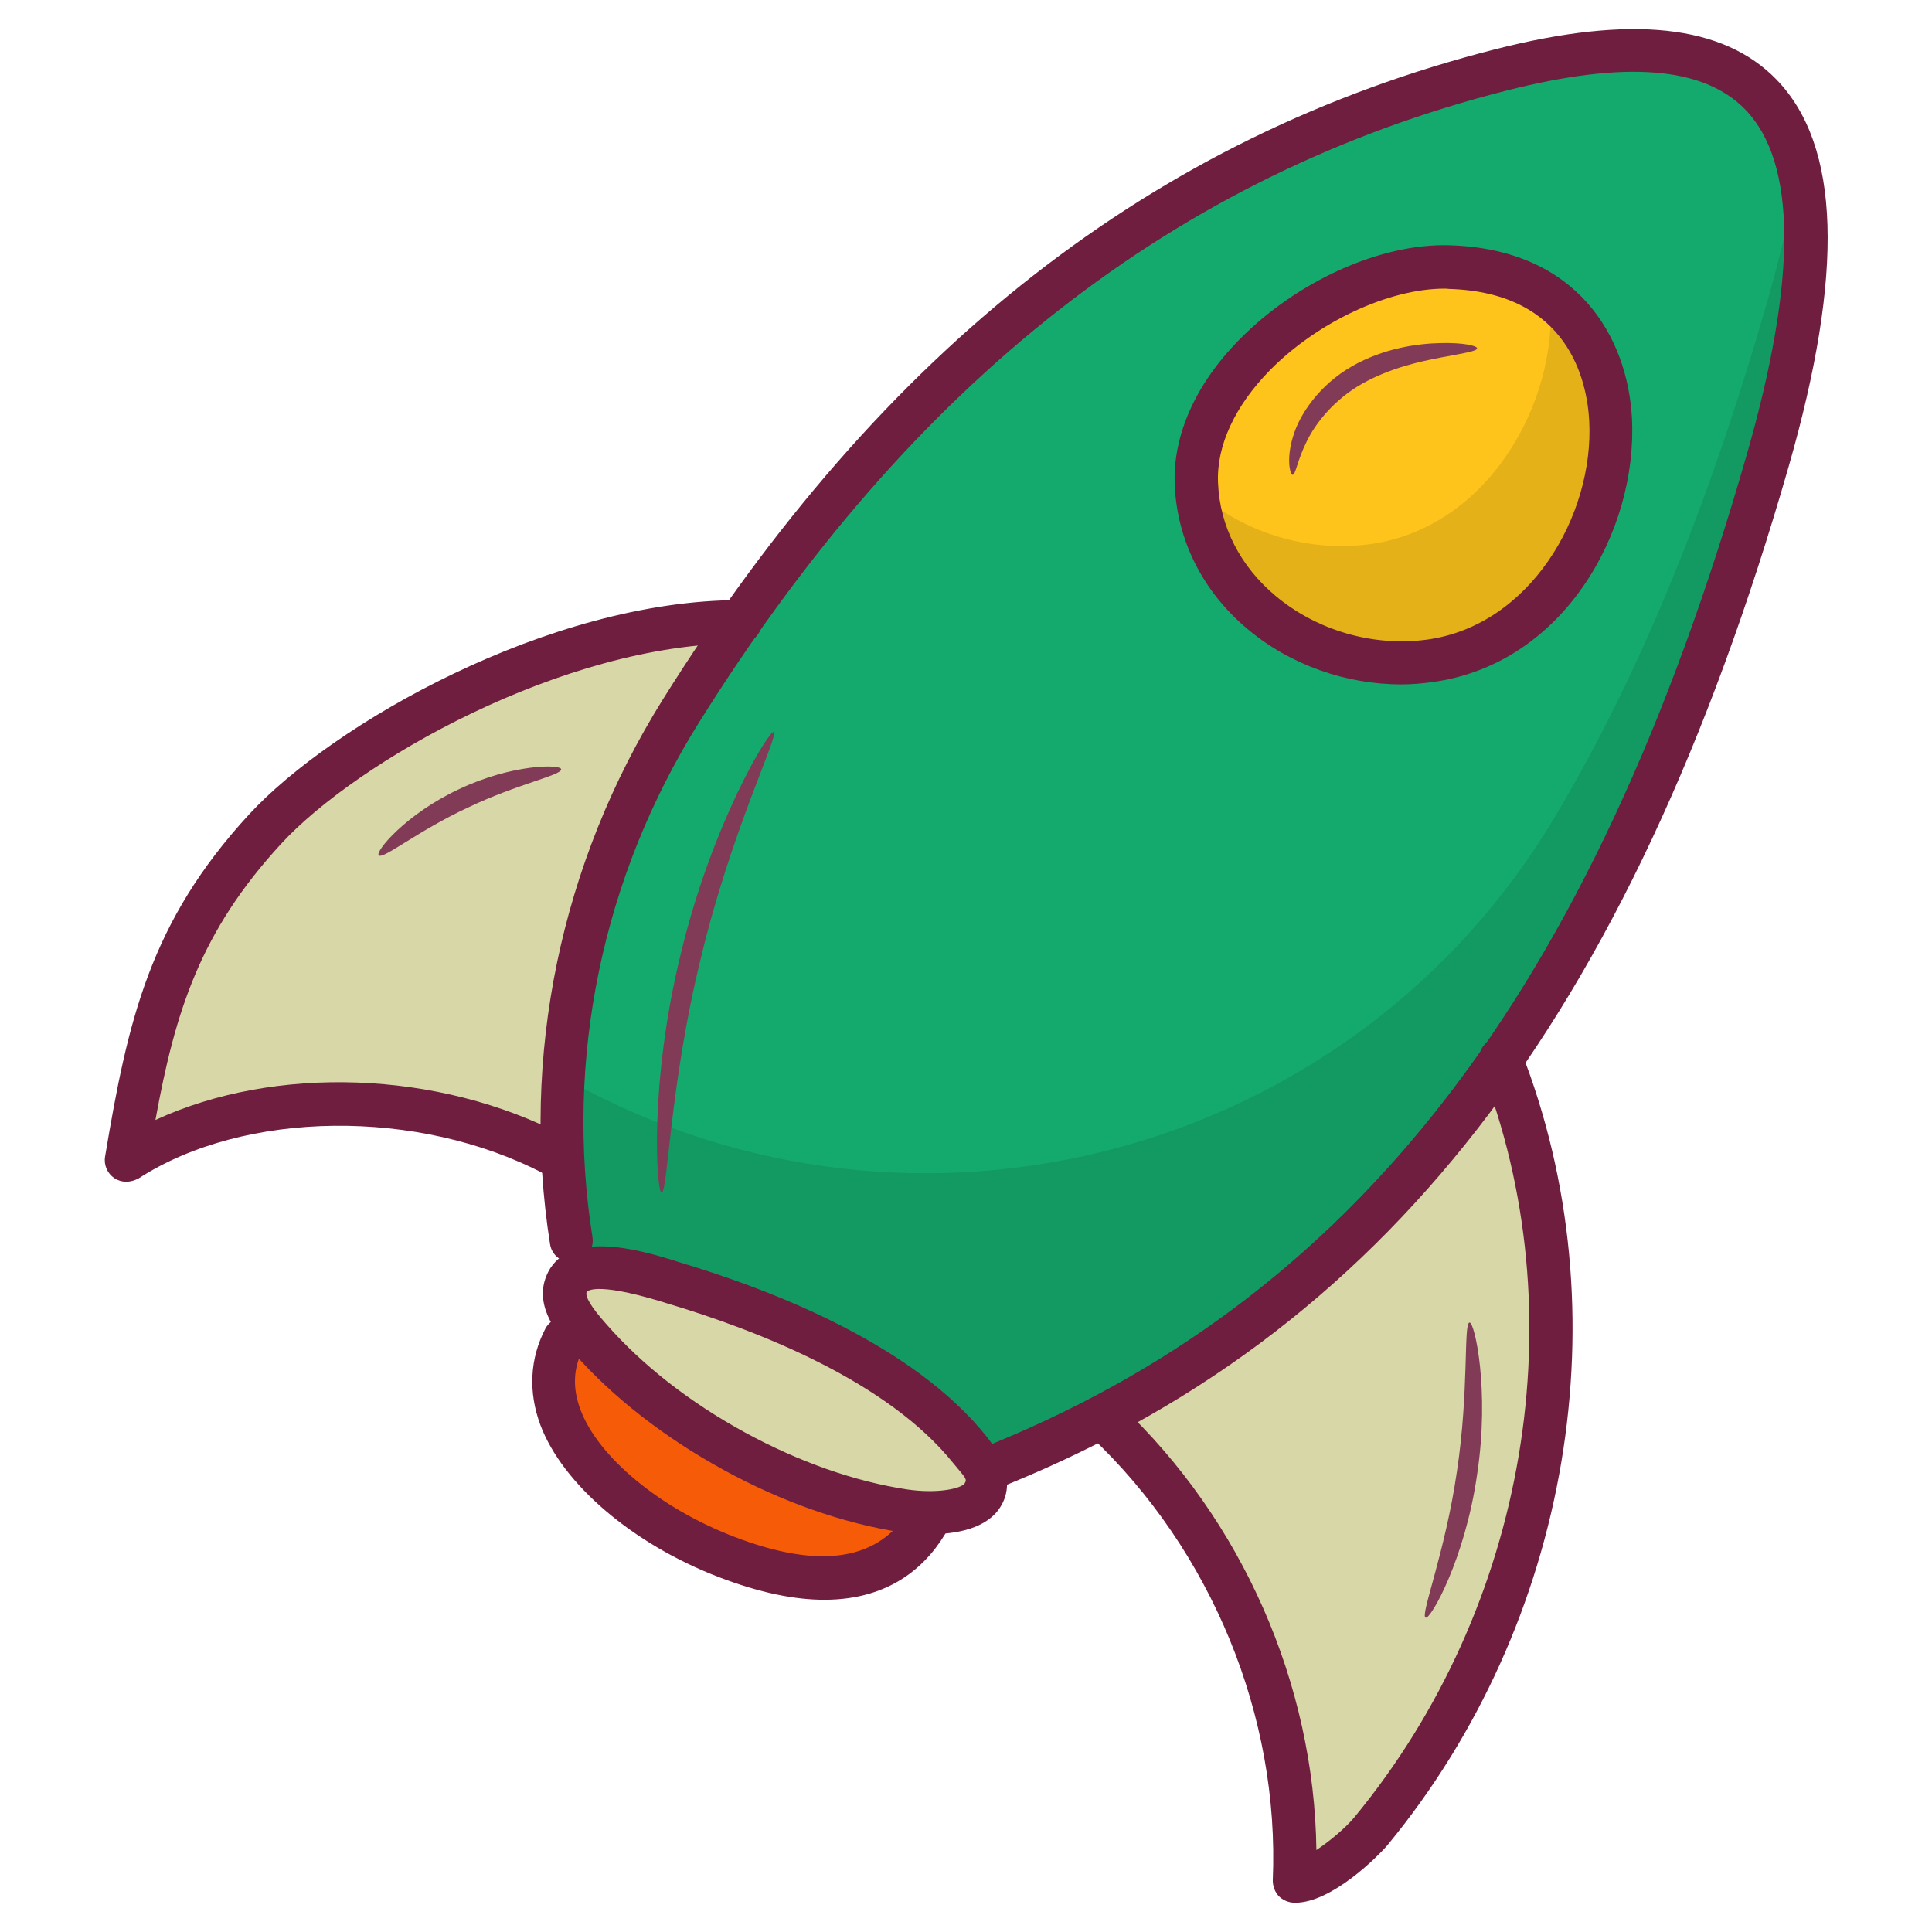 <svg id="Layer_1" enable-background="new 0 0 66 66" height="512" viewBox="0 0 66 66" width="512" xmlns="http://www.w3.org/2000/svg"><g><g><path d="m25.28 21.24c-6.1 0-13.33 3.93-16.23 7.08-3.26 3.54-3.97 6.72-4.74 11.31 4.05-2.63 10.3-2.45 14.6-.19" fill="#d8d7a7"/></g><g><path d="m37.76 48.52c4.31 4.06 6.71 9.9 6.47 15.74.77.02 2.13-1.13 2.61-1.71 6.09-7.37 7.83-17.75 4.44-26.39" fill="#d8d7a7"/></g><g><path d="m19.51 42.39c-1-6.33.35-12.67 3.75-18.09 6.39-10.22 15.06-18.61 28-21.9 8.41-2.14 12.8.53 9.12 13.36-5.33 18.55-13.47 29.24-26.7 34.45" fill="#15aa6d"/></g><g opacity=".1"><path d="m61.42 5.71c-.21 1.36-.56 2.89-1.05 4.6-1.98 6.89-4.34 12.7-7.22 17.54-6.89 11.63-21.82 15.63-33.65 9.1-.08-.48-.11-.96-.16-1.44-.25 2.27-.2 4.58.16 6.89l14.17 7.82c13.23-5.22 21.37-15.9 26.7-34.46 1.31-4.55 1.6-7.82 1.05-10.05z"/></g><g><path d="m19.29 45.74c-1.51 2.87 1.87 6.04 5.52 7.45 3.78 1.46 5.9.57 6.96-1.34" fill="#f65b08"/></g><g><path d="m25.09 49.58c1.86 1.02 3.88 1.75 5.78 2.03 1.6.24 3.86-.1 2.27-2.08-2.32-2.88-6.74-4.69-10.2-5.72-.79-.24-3.15-1.03-3.59.07-.26.66.42 1.41.81 1.86 1.29 1.47 3.03 2.8 4.93 3.84z" fill="#d8d7a7"/></g><g><path d="m49.5 9.13c-3.61-.1-8.8 3.46-8.64 7.41.17 3.96 4.17 6.56 7.97 6.04 7-.96 9.14-13.21.67-13.45z" fill="#fec41b"/></g><g opacity=".1"><path d="m52.96 10.21c.26 3.58-2.15 7.83-6.16 8.38-2.15.29-4.36-.41-5.91-1.8.33 3.81 4.23 6.29 7.94 5.78 5.8-.78 8.25-9.31 4.13-12.36z"/></g><g><path d="m4.31 40.37c-.14 0-.28-.04-.4-.12-.24-.16-.37-.45-.32-.74.78-4.68 1.54-8.02 4.92-11.69 2.83-3.07 10.23-7.32 16.78-7.32.41 0 .74.33.74.74s-.33.74-.74.74c-6.05 0-13.12 4.05-15.69 6.85-2.75 2.99-3.61 5.69-4.29 9.43 4.06-1.88 9.67-1.71 13.96.54.36.19.5.63.31.99s-.64.5-.99.31c-4.29-2.25-10.25-2.18-13.86.16-.14.07-.28.11-.42.11z" fill="#6f1e3f"/></g><g><path d="m33.68 50.95c-.29 0-.57-.18-.69-.47-.15-.38.04-.81.42-.96 12.87-5.08 20.97-15.55 26.26-33.98 1.73-6.02 1.71-9.99-.05-11.8-1.43-1.47-4.1-1.68-8.18-.64-11.26 2.87-20.27 9.92-27.56 21.58-3.31 5.29-4.6 11.53-3.64 17.59.06.4-.21.78-.61.84-.41.06-.78-.21-.84-.61-1.01-6.41.36-13.01 3.85-18.6 7.5-11.99 16.8-19.26 28.45-22.22 4.64-1.18 7.78-.84 9.6 1.04 2.18 2.25 2.32 6.58.41 13.23-5.44 18.91-13.81 29.69-27.15 34.95-.09.03-.18.05-.27.05z" fill="#6f1e3f"/></g><g><path d="m44.25 65c-.02 0-.03 0-.05 0-.2-.01-.38-.09-.52-.23-.13-.14-.2-.34-.2-.53.24-5.61-2.09-11.28-6.23-15.18-.3-.28-.31-.75-.03-1.04.28-.3.75-.31 1.04-.03 4.18 3.93 6.64 9.55 6.71 15.21.45-.3.98-.74 1.29-1.11 5.93-7.18 7.62-17.25 4.32-25.65-.15-.38.04-.81.42-.96s.81.04.96.42c3.49 8.89 1.7 19.54-4.56 27.13-.33.39-1.91 1.97-3.15 1.97z" fill="#6f1e3f"/></g><g><path d="m31.76 52.41c-.46 0-.85-.05-1.01-.07-1.94-.3-4.03-1.03-6.02-2.12-2.03-1.11-3.8-2.49-5.13-4-.49-.56-1.37-1.55-.94-2.62.66-1.66 3.24-.88 4.33-.55l.15.05c3.46 1.03 8.1 2.9 10.56 5.97.9 1.12.77 1.9.51 2.35-.46.82-1.59.99-2.45.99zm-6.32-3.48c1.85 1.01 3.76 1.68 5.54 1.95 1.08.16 1.86-.04 1.97-.2s.01-.21-.38-.69c-2.22-2.77-6.57-4.51-9.83-5.48l-.16-.05c-2.35-.71-2.54-.32-2.54-.32-.06.15.16.52.66 1.08 1.23 1.41 2.87 2.69 4.74 3.71z" fill="#6f1e3f"/></g><g><path d="m28.16 54.65c-1 0-2.19-.23-3.62-.78-2.93-1.13-5.32-3.17-6.08-5.19-.42-1.13-.36-2.27.17-3.29.19-.36.63-.5.99-.31s.5.63.31.99c-.35.66-.38 1.34-.1 2.09.61 1.62 2.71 3.36 5.23 4.33 3 1.16 5.04.82 6.06-1.01.2-.36.65-.48 1-.29.36.2.48.65.29 1-.68 1.25-1.95 2.46-4.25 2.46z" fill="#6f1e3f"/></g><g><path d="m47.87 23.38c-1.9 0-3.8-.67-5.25-1.89-1.53-1.28-2.41-3.03-2.49-4.93-.07-1.68.71-3.44 2.21-4.96 1.96-1.99 4.83-3.3 7.19-3.22 4.36.13 6.07 3.13 6.22 5.91.2 3.86-2.34 8.4-6.81 9.01-.36.05-.71.08-1.07.08zm1.48-13.52c-1.9 0-4.33 1.13-5.96 2.78-1.2 1.22-1.84 2.59-1.78 3.86.06 1.48.76 2.85 1.97 3.86 1.41 1.18 3.34 1.74 5.17 1.49 3.52-.48 5.71-4.25 5.54-7.47-.07-1.32-.68-4.39-4.79-4.51-.06-.01-.11-.01-.15-.01z" fill="#6f1e3f"/></g><g><g><path d="m22.6 40.74c-.17.02-.44-3.72.66-8.17 1.07-4.46 3.03-7.66 3.17-7.56.19.1-1.45 3.37-2.49 7.73-1.07 4.34-1.12 8-1.34 8z" fill="#813b57"/></g></g><g><g><path d="m50.46 11.9c0 .1-.48.17-1.22.31s-1.75.36-2.71.9c-.95.54-1.59 1.34-1.9 1.99-.32.65-.37 1.12-.47 1.12-.08.01-.23-.51.01-1.3.23-.79.92-1.78 2.02-2.41 1.09-.62 2.23-.77 3.01-.79s1.26.09 1.26.18z" fill="#813b57"/></g></g><g><g><path d="m19.17 26.28c.03.2-1.5.5-3.19 1.31-1.7.79-2.9 1.78-3.04 1.63-.14-.12.92-1.41 2.74-2.26 1.81-.86 3.48-.86 3.49-.68z" fill="#813b57"/></g></g><g><g><path d="m48.7 55.26c-.19-.08.67-2.22 1.07-4.99.42-2.77.22-5.06.43-5.09.17-.04.7 2.3.26 5.19-.41 2.89-1.6 4.98-1.76 4.89z" fill="#813b57"/></g></g></g></svg>